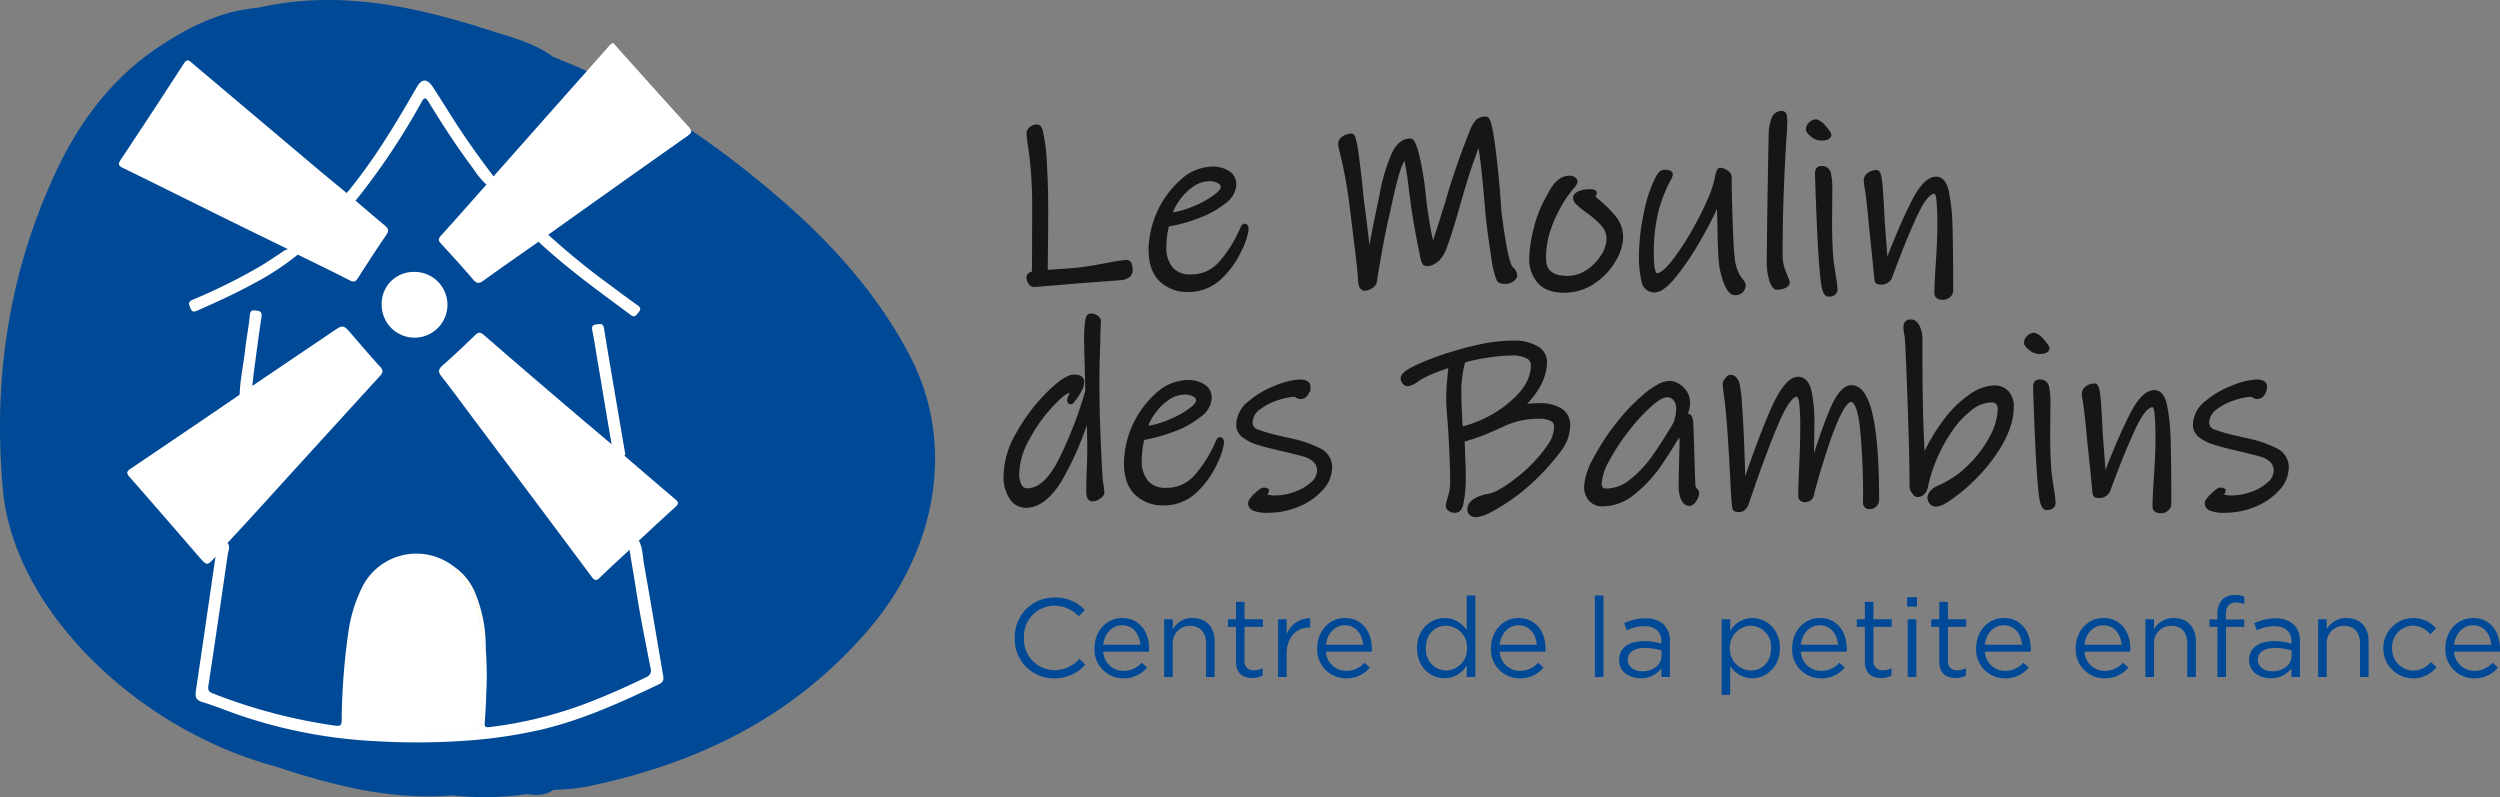 <svg aria-label="Logo CPE Le Moulin des Bambins" xmlns="http://www.w3.org/2000/svg" width="554.342" height="176.749" viewBox="0 0 554.342 176.749"><rect x="0" y="0" width="554.342" height="176.749" fill="#808080" stroke="none"/><title>Logo CPE Le Moulin des Bambins</title><g id="Groupe_16" data-name="Groupe 16" transform="translate(0 0)"><g id="Groupe_7" data-name="Groupe 7"><g id="Groupe_8" data-name="Groupe 8"><path id="Trac&#xE9;_87" data-name="Trac&#xE9; 87" d="M57.274,1.717c-8.057.645-15.057,4.087-21.659,8.41C25.064,17.036,17.712,26.765,12.444,38,1.9,60.478-1.638,84.4.679,108.864c2.487,26.255,29.525,52.784,60.44,61.1,12.717,4.214,25.584,7.511,39.172,6.4a65.78,65.78,0,0,0,16.528-.283c2.061.325,4.076.353,5.881-.935a58.84,58.84,0,0,0,6.845-.608c24.793-5.051,46.305-15.3,63.269-35.2,14.56-17.084,19.321-40.493,8.986-60.341C194.715,65.38,184.527,54.031,173.008,44.1c-15.126-13.036-31.593-24.173-50.372-31.489-4.147-3.089-9.13-4.294-13.9-5.833C91.979,1.369,74.993-2.337,57.274,1.717" fill="#004997"></path><path id="Trac&#xE9;_88" data-name="Trac&#xE9; 88" d="M63.865,55.258c-4.677-2.29-9.361-4.568-14.031-6.872-7.515-3.708-15.014-7.449-22.541-11.132-.957-.469-1.215-.79-.547-1.793q7.078-10.644,14.022-21.377c.787-1.222,1.257-.575,1.895-.037Q56.329,25.581,70,37.111c2.278,1.918,4.585,3.8,6.878,5.7a2.529,2.529,0,0,1,1.96,1.684c2.16,1.837,4.3,3.7,6.491,5.5.784.642.98,1.139.349,2.062-2.152,3.15-4.236,6.348-6.286,9.566-.522.82-.911,1.023-1.857.535-3.8-1.957-7.663-3.806-11.5-5.695a1.928,1.928,0,0,1-2.167-1.2" fill="#fff"></path><path id="Trac&#xE9;_89" data-name="Trac&#xE9; 89" d="M55.938,85.573Q64.785,79.6,73.629,73.622c2.475-1.682,2.449-1.705,4.4.555,2.07,2.393,4.114,4.811,6.255,7.14.754.819.651,1.3-.043,2.064q-13.328,14.58-26.607,29.205c-2.38,2.612-4.785,5.2-7.179,7.8a4.128,4.128,0,0,1-2.678,3.078c-1.876,2.045-1.875,2.044-3.725-.088-5.095-5.871-10.172-11.757-15.306-17.593-.763-.867-.7-1.242.242-1.873q12.1-8.153,24.143-16.383a4.21,4.21,0,0,1,2.8-1.954" fill="#fff"></path><path id="Trac&#xE9;_90" data-name="Trac&#xE9; 90" d="M119.4,53.612c-4.069,2.862-8.158,5.695-12.191,8.606-.932.673-1.475.731-2.277-.211-2.323-2.724-4.735-5.373-7.162-8.006-.6-.647-.633-1.038-.021-1.715,3.4-3.758,6.745-7.563,10.109-11.353a1.9,1.9,0,0,1,1.582-1.834q12.547-14.164,25.1-28.322c1.492-1.68,1.176-1.527,2.506-.045,5.194,5.787,10.374,11.588,15.607,17.339.827.909.859,1.321-.216,2.078q-15.473,10.9-30.868,21.9a2.7,2.7,0,0,1-2.172,1.561" fill="#fff"></path><path id="Trac&#xE9;_91" data-name="Trac&#xE9; 91" d="M139.583,121.912c-2.18,2.035-4.4,4.027-6.518,6.125-.827.82-1.213.733-1.881-.163q-13.41-17.982-26.882-35.92c-2.123-2.833-4.2-5.705-6.4-8.475-.836-1.051-.7-1.622.263-2.47,2.447-2.153,4.815-4.4,7.156-6.67.7-.683,1.132-.78,1.931-.087q9.447,8.2,18.973,16.306c3.113,2.662,6.25,5.295,9.376,7.942a4.657,4.657,0,0,1,2.877,2.579c3.744,3.208,7.475,6.432,11.243,9.611.753.635.813,1.036.049,1.721-2.734,2.456-5.413,4.972-8.113,7.465-.161,1.218-1.071,1.674-2.073,2.036" fill="#fff"></path><path id="Trac&#xE9;_92" data-name="Trac&#xE9; 92" d="M139.583,121.912q1.037-1.017,2.072-2.036c.9,1.678.85,3.576,1.171,5.376,1.453,8.144,2.8,16.307,4.206,24.46.16.926.091,1.538-.9,2.011-8.53,4.073-17.123,7.969-26.388,10.125a107.908,107.908,0,0,1-16.4,2.385,153.518,153.518,0,0,1-19.669.132,110.22,110.22,0,0,1-31.516-6.11c-2.452-.878-4.875-1.854-7.366-2.605-1.382-.417-1.546-1.223-1.37-2.4q.886-5.931,1.746-11.866,1.31-8.961,2.612-17.922l2.677-3.077c.676.823.16,1.714.044,2.522q-2.088,14.559-4.289,29.1c-.124.827-.048,1.359.891,1.711a120.5,120.5,0,0,0,27.315,7.2c1.175.147,1.323-.223,1.347-1.206A145.151,145.151,0,0,1,77.2,140.536a32.289,32.289,0,0,1,3.379-10.87,13.456,13.456,0,0,1,19.858-4.194c.641,1.474-.721.631-1.087.946-4.315-.08-6.153,1.3-7.364,5.478A62.347,62.347,0,0,0,90.1,143.3a154.733,154.733,0,0,0-.616,16.3c.01,1.188.317,1.755,1.591,1.9,1.3.146,2.6.043,3.9.165a33.082,33.082,0,0,0,7.221-.1,12.267,12.267,0,0,1,2.505-.051,1.355,1.355,0,0,0,1.629-1.3,26.83,26.83,0,0,0,.376-3.034q-.012-7.039,0-14.08a16.181,16.181,0,0,0-.214-2.073,2.052,2.052,0,0,1,.53-2.155c.557,1.658.4,3.3.675,4.878a77.3,77.3,0,0,1,.114,10.311c-.039,2.093-.194,4.184-.334,6.273-.051.751.193,1,.955.9a92,92,0,0,0,20.85-5c4.752-1.791,9.386-3.824,13.946-6.051a1.581,1.581,0,0,0,1.018-2.054c-1.111-5.749-2.294-11.488-3.192-17.271-.464-2.983-.988-5.954-1.471-8.933" fill="#fff"></path><path id="Trac&#xE9;_93" data-name="Trac&#xE9; 93" d="M91.7,60.294a7.291,7.291,0,1,1-7.07,7.236,7.062,7.062,0,0,1,7.07-7.236" fill="#fff"></path><path id="Trac&#xE9;_94" data-name="Trac&#xE9; 94" d="M109.441,39.1l-1.581,1.835a17.513,17.513,0,0,1-2.752-3.3c-3.635-4.844-6.942-9.913-10.1-15.077-.657-1.073-.967-.924-1.521.041a152.293,152.293,0,0,1-14.65,21.9,5.3,5.3,0,0,1-1.96-1.684c6.017-7.258,10.83-15.314,15.516-23.452,1.151-2,2.326-2.007,3.659.03,1.272,1.944,2.5,3.916,3.736,5.884,2.99,4.767,6.242,9.351,9.653,13.823" fill="#fffffe"></path><path id="Trac&#xE9;_95" data-name="Trac&#xE9; 95" d="M138.478,101.079A14.24,14.24,0,0,1,135.6,98.5q-1.589-9.476-3.179-18.952c-.354-2.106-.663-4.22-1.086-6.311-.175-.867.077-1.221.9-1.3.76-.071,1.5-.406,1.7.886,1.05,6.554,2.194,13.094,3.306,19.639.435,2.563.865,5.127,1.313,7.687a1.061,1.061,0,0,1-.08.928" fill="#fffffe"></path><path id="Trac&#xE9;_96" data-name="Trac&#xE9; 96" d="M119.4,53.612a6.168,6.168,0,0,1,2.172-1.561,158.351,158.351,0,0,0,13.965,11.355c1.93,1.461,3.878,2.9,5.851,4.3.711.5.755.923.185,1.561-.488.547-.739,1.3-1.724.565-6.99-5.19-14.067-10.268-20.449-16.223" fill="#fffffe"></path><path id="Trac&#xE9;_97" data-name="Trac&#xE9; 97" d="M63.865,55.258a10.949,10.949,0,0,1,2.167,1.2A58.853,58.853,0,0,1,55.994,63c-3.961,2.172-8.079,4.024-12.206,5.855-.819.363-1.251.357-1.574-.556-.271-.766-.668-1.321.488-1.829a125.066,125.066,0,0,0,15.363-7.645c1.506-.926,2.97-1.921,4.449-2.892a2.892,2.892,0,0,1,1.351-.677" fill="#fffffe"></path><path id="Trac&#xE9;_98" data-name="Trac&#xE9; 98" d="M55.938,85.573a10.945,10.945,0,0,1-2.8,1.954c.1-3.395.858-6.708,1.232-10.069.283-2.535.794-5.047,1.03-7.585.106-1.136.6-1.08,1.433-1.01.941.079,1.3.4,1.151,1.4-.543,3.624-1.024,7.256-1.513,10.888-.2,1.47-.355,2.946-.531,4.42" fill="#fffefe"></path><path id="Trac&#xE9;_99" data-name="Trac&#xE9; 99" d="M99.492,125.883c.228-.341,1.1.8.948-.41a13.205,13.205,0,0,1,5.1,6.438,30.823,30.823,0,0,1,2.161,11.832c-.577-1.389-.2-2.925-.727-4.35-.411.989.162,1.923.159,2.878-.012,5.166.007,10.331-.017,15.5,0,1.062-.348,2.1-.29,3.182.039.71-.437.959-1.088.964-3.667.03-7.323.528-11,.238.315-.87,1.1-.793,1.76-.774,2.473.071,4.928-.193,7.39-.307,1.846-.086,1.963-.3,2.138-2.119a148.061,148.061,0,0,0,.219-15.22,29.473,29.473,0,0,0-1.781-10.267,14.326,14.326,0,0,0-3.939-6.013c-.476-.411-1.072-.8-1.032-1.569" fill="#fffaf3"></path><path id="Trac&#xE9;_100" data-name="Trac&#xE9; 100" d="M99.492,125.883c4.391,3,5.993,7.537,6.77,12.475,1.07,6.791.736,13.62.348,20.443-.159,2.793-.186,2.746-2.983,2.855-2.965.115-5.927.327-8.89.5-1.578-.043-3.155-.1-4.733-.12-.638-.007-1.047-.1-1.05-.9-.032-9.574.112-19.133,2.256-28.534a13.078,13.078,0,0,1,.4-1.333c1.5-4.367,3.24-5.553,7.881-5.383" fill="#fff"></path><path id="Trac&#xE9;_114" data-name="Trac&#xE9; 114" d="M250.028,61.129a2.874,2.874,0,0,1-1.5.491l-9.39.71-6.5.546-3.384.273a.981.981,0,0,1-.792-.546,1.916,1.916,0,0,1-.355-1.037.682.682,0,0,1,.246-.573,1.525,1.525,0,0,1,.546-.273,2.542,2.542,0,0,0,.409-.137q.056-2.948.055-13.756a93.065,93.065,0,0,0-.628-12.364q-.627-4.394-.628-4.722a1.43,1.43,0,0,1,.574-1.2,1.916,1.916,0,0,1,1.173-.437.707.707,0,0,1,.6.3,2.331,2.331,0,0,1,.327.956,35.921,35.921,0,0,1,.846,6.823q.3,4.968.3,10.372,0,4.585-.055,8.516t-.054,5.3q.708-.054,2.729-.191t4.149-.3q3.163-.381,7.151-1.147a34.115,34.115,0,0,1,3.875-.6.721.721,0,0,1,.765.546,4.607,4.607,0,0,1,.163,1.31,1.337,1.337,0,0,1-.627,1.146" fill="#161615"></path><path id="Trac&#xE9;_115" data-name="Trac&#xE9; 115" d="M250.028,61.129a2.874,2.874,0,0,1-1.5.491l-9.39.71-6.5.546-3.384.273a.981.981,0,0,1-.792-.546,1.916,1.916,0,0,1-.355-1.037.682.682,0,0,1,.246-.573,1.525,1.525,0,0,1,.546-.273,2.542,2.542,0,0,0,.409-.137q.056-2.948.055-13.756a93.065,93.065,0,0,0-.628-12.364q-.627-4.394-.628-4.722a1.43,1.43,0,0,1,.574-1.2,1.916,1.916,0,0,1,1.173-.437.707.707,0,0,1,.6.3,2.331,2.331,0,0,1,.327.956,35.921,35.921,0,0,1,.846,6.823q.3,4.968.3,10.372,0,4.585-.055,8.516t-.054,5.3q.708-.054,2.729-.191t4.149-.3q3.163-.381,7.151-1.147a34.115,34.115,0,0,1,3.875-.6.721.721,0,0,1,.765.546,4.607,4.607,0,0,1,.163,1.31A1.337,1.337,0,0,1,250.028,61.129Z" fill="none" stroke="#161615" stroke-miterlimit="10" stroke-width="1"></path><path id="Trac&#xE9;_116" data-name="Trac&#xE9; 116" d="M276.366,50.921a15.233,15.233,0,0,1-1.446,4.312,19.393,19.393,0,0,1-4.368,6.169,9.9,9.9,0,0,1-7.178,2.838,8.245,8.245,0,0,1-5.841-2.183q-2.349-2.182-2.348-6.715a20.835,20.835,0,0,1,7.1-15.257,10.127,10.127,0,0,1,6.55-2.648,6.162,6.162,0,0,1,3.413.9,2.905,2.905,0,0,1,1.391,2.593,4.981,4.981,0,0,1-2.156,3.712,20.43,20.43,0,0,1-5.6,3.166,34.192,34.192,0,0,1-7.1,1.965,19.458,19.458,0,0,0-.655,4.913,7.311,7.311,0,0,0,1.5,4.914,5.341,5.341,0,0,0,4.286,1.746,8.628,8.628,0,0,0,6.824-3,28.422,28.422,0,0,0,4.366-6.769c.073-.145.2-.428.383-.846s.344-.628.49-.628c.254,0,.383.273.383.819m-6.087-10.754a4.314,4.314,0,0,0-2.1-.492,6.768,6.768,0,0,0-3.986,1.365A12.709,12.709,0,0,0,261,44.316a11.506,11.506,0,0,0-1.665,3.384,19.461,19.461,0,0,0,5.295-1.419A22.669,22.669,0,0,0,269.3,43.77q1.883-1.365,1.883-2.238a1.507,1.507,0,0,0-.9-1.365" fill="#161615"></path><path id="Trac&#xE9;_117" data-name="Trac&#xE9; 117" d="M276.366,50.921a15.233,15.233,0,0,1-1.446,4.312,19.393,19.393,0,0,1-4.368,6.169,9.9,9.9,0,0,1-7.178,2.838,8.245,8.245,0,0,1-5.841-2.183q-2.349-2.182-2.348-6.715a20.835,20.835,0,0,1,7.1-15.257,10.127,10.127,0,0,1,6.55-2.648,6.162,6.162,0,0,1,3.413.9,2.905,2.905,0,0,1,1.391,2.593,4.981,4.981,0,0,1-2.156,3.712,20.43,20.43,0,0,1-5.6,3.166,34.192,34.192,0,0,1-7.1,1.965,19.458,19.458,0,0,0-.655,4.913,7.311,7.311,0,0,0,1.5,4.914,5.341,5.341,0,0,0,4.286,1.746,8.628,8.628,0,0,0,6.824-3,28.422,28.422,0,0,0,4.366-6.769c.073-.145.2-.428.383-.846s.344-.628.49-.628C276.237,50.1,276.366,50.375,276.366,50.921Zm-6.087-10.754a4.314,4.314,0,0,0-2.1-.492,6.768,6.768,0,0,0-3.986,1.365A12.709,12.709,0,0,0,261,44.316a11.506,11.506,0,0,0-1.665,3.384,19.461,19.461,0,0,0,5.295-1.419A22.669,22.669,0,0,0,269.3,43.77q1.883-1.365,1.883-2.238A1.507,1.507,0,0,0,270.279,40.167Z" fill="none" stroke="#161615" stroke-miterlimit="10" stroke-width="1"></path><path id="Trac&#xE9;_118" data-name="Trac&#xE9; 118" d="M335.293,61.975a2.29,2.29,0,0,1-1.392.464,5.21,5.21,0,0,1-1.037-.082.737.737,0,0,1-.546-.464,19.437,19.437,0,0,1-1.146-4.858q-.656-4.04-1.256-9.28-1.309-15.995-2.02-16.322-.6,1.309-1.855,4.94t-2.894,9.471q-1.8,6.279-2.729,8.652a7.576,7.576,0,0,1-1.638,2.921,6.348,6.348,0,0,1-1.064.737,2.272,2.272,0,0,1-1.065.354,1.219,1.219,0,0,1-.709-.136,2.112,2.112,0,0,1-.383-.846q-.217-.819-1.037-5.1T313.267,44.7l-.328-2.293a69.534,69.534,0,0,0-1.256-7.915q-1.037.928-1.964,4.121t-2.129,9.034q-1.147,4.531-2.785,14.739a1.527,1.527,0,0,1-.819,1.092,2.6,2.6,0,0,1-1.364.491q-.873,0-.983-1.692-.054-1.692-.737-7.315t-1.228-9.88A94.177,94.177,0,0,0,297.6,33.835a17.185,17.185,0,0,1-.382-1.857,1.55,1.55,0,0,1,.791-1.337,3.078,3.078,0,0,1,1.72-.518q.436,0,.928,3.384t1.037,8.516l.163,1.8q.219,1.8.492,3.767,1.037,8.352,1.147,10.481,1.09-6.333,2.456-12.719l.491-2.4a40.43,40.43,0,0,1,2.621-8.762q1.418-2.974,3.657-2.975.708,0,1.583,3.685a66.388,66.388,0,0,1,1.365,8.6q.381,3.493.982,6.823a30.509,30.509,0,0,0,1.092,4.64q.328-.927,1.337-4.094t1.884-6.005a158.658,158.658,0,0,1,5.677-16.321,6.085,6.085,0,0,1,1.064-1.665,2.553,2.553,0,0,1,1.829-.519q.709,0,1.529,6.223t1.364,14.411Q333.9,58.564,335.1,59.6a2.029,2.029,0,0,1,.819,1.529q0,.382-.628.846" fill="#161615"></path><path id="Trac&#xE9;_119" data-name="Trac&#xE9; 119" d="M335.293,61.975a2.29,2.29,0,0,1-1.392.464,5.21,5.21,0,0,1-1.037-.082.737.737,0,0,1-.546-.464,19.437,19.437,0,0,1-1.146-4.858q-.656-4.04-1.256-9.28-1.309-15.995-2.02-16.322-.6,1.309-1.855,4.94t-2.894,9.471q-1.8,6.279-2.729,8.652a7.576,7.576,0,0,1-1.638,2.921,6.348,6.348,0,0,1-1.064.737,2.272,2.272,0,0,1-1.065.354,1.219,1.219,0,0,1-.709-.136,2.112,2.112,0,0,1-.383-.846q-.217-.819-1.037-5.1T313.267,44.7l-.328-2.293a69.534,69.534,0,0,0-1.256-7.915q-1.037.928-1.964,4.121t-2.129,9.034q-1.147,4.531-2.785,14.739a1.527,1.527,0,0,1-.819,1.092,2.6,2.6,0,0,1-1.364.491q-.873,0-.983-1.692-.054-1.692-.737-7.315t-1.228-9.88A94.177,94.177,0,0,0,297.6,33.835a17.185,17.185,0,0,1-.382-1.857,1.55,1.55,0,0,1,.791-1.337,3.078,3.078,0,0,1,1.72-.518q.436,0,.928,3.384t1.037,8.516l.163,1.8q.219,1.8.492,3.767,1.037,8.352,1.147,10.481,1.09-6.333,2.456-12.719l.491-2.4a40.43,40.43,0,0,1,2.621-8.762q1.418-2.974,3.657-2.975.708,0,1.583,3.685a66.388,66.388,0,0,1,1.365,8.6q.381,3.493.982,6.823a30.509,30.509,0,0,0,1.092,4.64q.328-.927,1.337-4.094t1.884-6.005a158.658,158.658,0,0,1,5.677-16.321,6.085,6.085,0,0,1,1.064-1.665,2.553,2.553,0,0,1,1.829-.519q.709,0,1.529,6.223t1.364,14.411Q333.9,58.564,335.1,59.6a2.029,2.029,0,0,1,.819,1.529Q335.921,61.511,335.293,61.975Z" fill="none" stroke="#161615" stroke-miterlimit="10" stroke-width="1"></path><path id="Trac&#xE9;_120" data-name="Trac&#xE9; 120" d="M357.811,57.635a14.511,14.511,0,0,1-4.476,4.777,11.362,11.362,0,0,1-6.6,1.992q-3.659,0-5.4-2.02a7.4,7.4,0,0,1-1.746-5.022,28.06,28.06,0,0,1,.955-6.5,26.835,26.835,0,0,1,2.7-6.933q.109-.218.9-1.61a6.811,6.811,0,0,1,1.774-2.129,3.4,3.4,0,0,1,2.074-.737,1.716,1.716,0,0,1,.9.246.722.722,0,0,1,.409.628,1.483,1.483,0,0,1-.3.518c-.2.273-.355.483-.464.628a25.7,25.7,0,0,0-3,4.422,29.768,29.768,0,0,0-2.374,5.513,19.986,19.986,0,0,0-.847,5.95q0,4.314,5.24,4.313a7.98,7.98,0,0,0,4.559-1.42,11.28,11.28,0,0,0,3.357-3.466,7.292,7.292,0,0,0,1.255-3.739,4.868,4.868,0,0,0-1.255-3.33,21.312,21.312,0,0,0-3.439-3,18.709,18.709,0,0,1-2.075-1.693,1.788,1.788,0,0,1-.655-1.092q0-.654.928-1.064a5.374,5.374,0,0,1,2.184-.409,3.249,3.249,0,0,1,.928.082.3.3,0,0,1,.219.3.754.754,0,0,1-.192.355.727.727,0,0,0-.191.409q0,.164,1.092,1.092a24.84,24.84,0,0,1,3.657,3.657,6.814,6.814,0,0,1,1.474,4.367,10.253,10.253,0,0,1-1.583,4.913" fill="#161615"></path><path id="Trac&#xE9;_121" data-name="Trac&#xE9; 121" d="M357.811,57.635a14.511,14.511,0,0,1-4.476,4.777,11.362,11.362,0,0,1-6.6,1.992q-3.659,0-5.4-2.02a7.4,7.4,0,0,1-1.746-5.022,28.06,28.06,0,0,1,.955-6.5,26.835,26.835,0,0,1,2.7-6.933q.109-.218.9-1.61a6.811,6.811,0,0,1,1.774-2.129,3.4,3.4,0,0,1,2.074-.737,1.716,1.716,0,0,1,.9.246.722.722,0,0,1,.409.628,1.483,1.483,0,0,1-.3.518c-.2.273-.355.483-.464.628a25.7,25.7,0,0,0-3,4.422,29.768,29.768,0,0,0-2.374,5.513,19.986,19.986,0,0,0-.847,5.95q0,4.314,5.24,4.313a7.98,7.98,0,0,0,4.559-1.42,11.28,11.28,0,0,0,3.357-3.466,7.292,7.292,0,0,0,1.255-3.739,4.868,4.868,0,0,0-1.255-3.33,21.312,21.312,0,0,0-3.439-3,18.709,18.709,0,0,1-2.075-1.693,1.788,1.788,0,0,1-.655-1.092q0-.654.928-1.064a5.374,5.374,0,0,1,2.184-.409,3.249,3.249,0,0,1,.928.082.3.3,0,0,1,.219.3.754.754,0,0,1-.192.355.727.727,0,0,0-.191.409q0,.164,1.092,1.092a24.84,24.84,0,0,1,3.657,3.657,6.814,6.814,0,0,1,1.474,4.367A10.253,10.253,0,0,1,357.811,57.635Z" fill="none" stroke="#161615" stroke-miterlimit="10" stroke-width="1"></path><path id="Trac&#xE9;_122" data-name="Trac&#xE9; 122" d="M386.088,64.458a1.846,1.846,0,0,1-1.366.493q-1.092,0-1.991-2.293a17.056,17.056,0,0,1-1.12-4.75q-.219-2.348-.327-9.5-.055-1.146-.054-2.32c0-.782-.02-1.446-.056-1.992a82.092,82.092,0,0,1-4.312,8.569,62.878,62.878,0,0,1-5.486,8.243q-2.757,3.439-4.5,3.44a2.335,2.335,0,0,1-2.374-1.911,23.047,23.047,0,0,1-.574-6.059,44.09,44.09,0,0,1,1.011-8.788,30.757,30.757,0,0,1,2.32-7.479,6.577,6.577,0,0,1,.928-1.556,1.163,1.163,0,0,1,.873-.409q1.363,0,1.365.545a3.908,3.908,0,0,1-.547,1.256,32.849,32.849,0,0,0-2.565,6.55,38.681,38.681,0,0,0-1.092,10.262q0,4.314,1.2,4.314,1.419,0,3.849-3.139a57.961,57.961,0,0,0,4.831-7.507,66.052,66.052,0,0,0,3.658-7.587,26.685,26.685,0,0,0,.982-3.384,7.544,7.544,0,0,1,.327-1.338c.109-.274.237-.409.382-.409a2.354,2.354,0,0,1,1.311.491,1.337,1.337,0,0,1,.709,1.037q0,2.621.192,8.98t.463,8.816a10.377,10.377,0,0,0,.792,3.33,9.786,9.786,0,0,0,1.119,1.883,2.539,2.539,0,0,1,.546.845,1.844,1.844,0,0,1-.491,1.365" fill="#161615"></path><path id="Trac&#xE9;_123" data-name="Trac&#xE9; 123" d="M386.088,64.458a1.846,1.846,0,0,1-1.366.493q-1.092,0-1.991-2.293a17.056,17.056,0,0,1-1.12-4.75q-.219-2.348-.327-9.5-.055-1.146-.054-2.32c0-.782-.02-1.446-.056-1.992a82.092,82.092,0,0,1-4.312,8.569,62.878,62.878,0,0,1-5.486,8.243q-2.757,3.439-4.5,3.44a2.335,2.335,0,0,1-2.374-1.911,23.047,23.047,0,0,1-.574-6.059,44.09,44.09,0,0,1,1.011-8.788,30.757,30.757,0,0,1,2.32-7.479,6.577,6.577,0,0,1,.928-1.556,1.163,1.163,0,0,1,.873-.409q1.363,0,1.365.545a3.908,3.908,0,0,1-.547,1.256,32.849,32.849,0,0,0-2.565,6.55,38.681,38.681,0,0,0-1.092,10.262q0,4.314,1.2,4.314,1.419,0,3.849-3.139a57.961,57.961,0,0,0,4.831-7.507,66.052,66.052,0,0,0,3.658-7.587,26.685,26.685,0,0,0,.982-3.384,7.544,7.544,0,0,1,.327-1.338c.109-.274.237-.409.382-.409a2.354,2.354,0,0,1,1.311.491,1.337,1.337,0,0,1,.709,1.037q0,2.621.192,8.98t.463,8.816a10.377,10.377,0,0,0,.792,3.33,9.786,9.786,0,0,0,1.119,1.883,2.539,2.539,0,0,1,.546.845A1.844,1.844,0,0,1,386.088,64.458Z" fill="none" stroke="#161615" stroke-miterlimit="10" stroke-width="1"></path><path id="Trac&#xE9;_124" data-name="Trac&#xE9; 124" d="M395.64,63.421a3.746,3.746,0,0,1-1.583.328q-.656,0-1.228-1.556a14.518,14.518,0,0,1-.573-4.722q.052-6.168.19-14.9t.246-13.155a9.1,9.1,0,0,1,.573-2.948,1.855,1.855,0,0,1,1.829-1.365.563.563,0,0,1,.573.464,7.473,7.473,0,0,1,.137,1.775c0,.037-.01.154-.028.354s-.028.556-.028,1.065q-.981,14.356-.982,28a9.941,9.941,0,0,0,.792,3.712q.79,1.967.791,2.076,0,.544-.709.872" fill="#161615"></path><path id="Trac&#xE9;_125" data-name="Trac&#xE9; 125" d="M395.64,63.421a3.746,3.746,0,0,1-1.583.328q-.656,0-1.228-1.556a14.518,14.518,0,0,1-.573-4.722q.052-6.168.19-14.9t.246-13.155a9.1,9.1,0,0,1,.573-2.948,1.855,1.855,0,0,1,1.829-1.365.563.563,0,0,1,.573.464,7.473,7.473,0,0,1,.137,1.775c0,.037-.01.154-.028.354s-.028.556-.028,1.065q-.981,14.356-.982,28a9.941,9.941,0,0,0,.792,3.712q.79,1.967.791,2.076Q396.349,63.093,395.64,63.421Z" fill="none" stroke="#161615" stroke-miterlimit="10" stroke-width="1"></path><path id="Trac&#xE9;_126" data-name="Trac&#xE9; 126" d="M403.774,30.669a3.027,3.027,0,0,1-1.883-.764q-.957-.765-.956-1.256a1.591,1.591,0,0,1,.573-1.147,1.711,1.711,0,0,1,1.174-.545,3.164,3.164,0,0,1,1.365.873,12.215,12.215,0,0,1,.982,1.146,2.687,2.687,0,0,1,.546.874q0,.819-1.8.819m2.7,34.363a1.642,1.642,0,0,1-1.065.246q-.765-.056-1.118-2.457t-.738-9.116q-.219-4.422-.381-8.652t-.219-6.524a1.693,1.693,0,0,1,.191-.9.808.808,0,0,1,.737-.3,1.47,1.47,0,0,1,1.583,1.037,15.712,15.712,0,0,1,.328,3.985l-.055,6.441q0,5.514.328,8.843,0,.164.491,3.494a23.576,23.576,0,0,1,.382,3.057.956.956,0,0,1-.464.846" fill="#161615"></path><path id="Trac&#xE9;_127" data-name="Trac&#xE9; 127" d="M403.774,30.669a3.027,3.027,0,0,1-1.883-.764q-.957-.765-.956-1.256a1.591,1.591,0,0,1,.573-1.147,1.711,1.711,0,0,1,1.174-.545,3.164,3.164,0,0,1,1.365.873,12.215,12.215,0,0,1,.982,1.146,2.687,2.687,0,0,1,.546.874Q405.575,30.669,403.774,30.669Zm2.7,34.363a1.642,1.642,0,0,1-1.065.246q-.765-.056-1.118-2.457t-.738-9.116q-.219-4.422-.381-8.652t-.219-6.524a1.693,1.693,0,0,1,.191-.9.808.808,0,0,1,.737-.3,1.47,1.47,0,0,1,1.583,1.037,15.712,15.712,0,0,1,.328,3.985l-.055,6.441q0,5.514.328,8.843,0,.164.491,3.494a23.576,23.576,0,0,1,.382,3.057A.956.956,0,0,1,406.476,65.032Z" fill="none" stroke="#161615" stroke-miterlimit="10" stroke-width="1"></path><path id="Trac&#xE9;_128" data-name="Trac&#xE9; 128" d="M432.049,65.523a1.958,1.958,0,0,1-1.309.464,1.68,1.68,0,0,1-.929-.246.768.768,0,0,1-.382-.682q0-2.238.327-6.932.328-5.022.328-8.353,0-3.22-.191-5.267t-.9-2.047q-1.859,0-4.068,4.612t-5.049,12.146l-.819,2.184a1.811,1.811,0,0,1-.736.873,1.981,1.981,0,0,1-1.065.328,2.243,2.243,0,0,1-.874-.11c-.146-.072-.236-.29-.273-.654l-.436-4.477-.819-7.861q-.383-4.693-.928-8.188a6.941,6.941,0,0,1-.164-1.255,1.59,1.59,0,0,1,.71-1.338,2.7,2.7,0,0,1,1.637-.518q.546,0,.792,2.62t.519,8.461l.218,2.893q.436,5.514.491,6.988a5.751,5.751,0,0,0,.3-.737q.137-.409.355-.9,2.949-7.643,5.541-12.746t4.995-5.1q1.69,0,2.32,2.866a42.779,42.779,0,0,1,.791,7.343q.165,4.968.164,14.52a1.419,1.419,0,0,1-.546,1.119" fill="#161615"></path><path id="Trac&#xE9;_129" data-name="Trac&#xE9; 129" d="M432.049,65.523a1.958,1.958,0,0,1-1.309.464,1.68,1.68,0,0,1-.929-.246.768.768,0,0,1-.382-.682q0-2.238.327-6.932.328-5.022.328-8.353,0-3.22-.191-5.267t-.9-2.047q-1.859,0-4.068,4.612t-5.049,12.146l-.819,2.184a1.811,1.811,0,0,1-.736.873,1.981,1.981,0,0,1-1.065.328,2.243,2.243,0,0,1-.874-.11c-.146-.072-.236-.29-.273-.654l-.436-4.477-.819-7.861q-.383-4.693-.928-8.188a6.941,6.941,0,0,1-.164-1.255,1.59,1.59,0,0,1,.71-1.338,2.7,2.7,0,0,1,1.637-.518q.546,0,.792,2.62t.519,8.461l.218,2.893q.436,5.514.491,6.988a5.751,5.751,0,0,0,.3-.737q.137-.409.355-.9,2.949-7.643,5.541-12.746t4.995-5.1q1.69,0,2.32,2.866a42.779,42.779,0,0,1,.791,7.343q.165,4.968.164,14.52A1.419,1.419,0,0,1,432.049,65.523Z" fill="none" stroke="#161615" stroke-miterlimit="10" stroke-width="1"></path><path id="Trac&#xE9;_130" data-name="Trac&#xE9; 130" d="M243.5,74q0,1.094-.108,4.285t-.11,6.414q0,6.223.273,12.692t.437,8.489a4.932,4.932,0,0,0,.054.709c.036.255.073.492.109.71q.218,1.528.219,1.856,0,.546-.792,1.037a2.635,2.635,0,0,1-1.228.491.766.766,0,0,1-.792-.464,3.446,3.446,0,0,1-.19-1.283q0-3,.163-6.277l.055-3.057q0-1.527-.055-4.012t-.163-4.176a68.636,68.636,0,0,1-6.305,14.82q-3.522,5.87-7.616,5.868a3.793,3.793,0,0,1-3.139-1.746,8.393,8.393,0,0,1-1.282-5.022,19.074,19.074,0,0,1,2.92-9.39,40.052,40.052,0,0,1,6.66-8.733q3.738-3.659,5.541-3.658,1.746,0,1.747,1.146a4.007,4.007,0,0,1-.519,1.775,12.178,12.178,0,0,1-1.147,1.828q-.627.819-.736.819a.483.483,0,0,1-.246-.082.228.228,0,0,1-.137-.191,2.9,2.9,0,0,1,.273-.928,3,3,0,0,0,.273-.874.943.943,0,0,0-.054-.381c-.037-.073-.146-.11-.328-.11q-1.146,0-4.121,3.139a35.255,35.255,0,0,0-5.323,7.452,16.95,16.95,0,0,0-2.347,8.024,5.635,5.635,0,0,0,.546,2.456,1.86,1.86,0,0,0,1.8,1.147q3.984,0,7.4-6.742a89.9,89.9,0,0,0,5.923-15.312l-.109-4.586q-.165-6.059-.164-6.441A28.013,28.013,0,0,1,241.157,71a2.465,2.465,0,0,1,.246-.765.628.628,0,0,1,.573-.218,2,2,0,0,1,1.092.355,1.091,1.091,0,0,1,.545.955Z" fill="#161615"></path><path id="Trac&#xE9;_131" data-name="Trac&#xE9; 131" d="M243.5,74q0,1.094-.108,4.285t-.11,6.414q0,6.223.273,12.692t.437,8.489a4.932,4.932,0,0,0,.054.709c.036.255.073.492.109.71q.218,1.528.219,1.856,0,.546-.792,1.037a2.635,2.635,0,0,1-1.228.491.766.766,0,0,1-.792-.464,3.446,3.446,0,0,1-.19-1.283q0-3,.163-6.277l.055-3.057q0-1.527-.055-4.012t-.163-4.176a68.636,68.636,0,0,1-6.305,14.82q-3.522,5.87-7.616,5.868a3.793,3.793,0,0,1-3.139-1.746,8.393,8.393,0,0,1-1.282-5.022,19.074,19.074,0,0,1,2.92-9.39,40.052,40.052,0,0,1,6.66-8.733q3.738-3.659,5.541-3.658,1.746,0,1.747,1.146a4.007,4.007,0,0,1-.519,1.775,12.178,12.178,0,0,1-1.147,1.828q-.627.819-.736.819a.483.483,0,0,1-.246-.082.228.228,0,0,1-.137-.191,2.9,2.9,0,0,1,.273-.928,3,3,0,0,0,.273-.874.943.943,0,0,0-.054-.381c-.037-.073-.146-.11-.328-.11q-1.146,0-4.121,3.139a35.255,35.255,0,0,0-5.323,7.452,16.95,16.95,0,0,0-2.347,8.024,5.635,5.635,0,0,0,.546,2.456,1.86,1.86,0,0,0,1.8,1.147q3.984,0,7.4-6.742a89.9,89.9,0,0,0,5.923-15.312l-.109-4.586q-.165-6.059-.164-6.441A28.013,28.013,0,0,1,241.157,71a2.465,2.465,0,0,1,.246-.765.628.628,0,0,1,.573-.218,2,2,0,0,1,1.092.355,1.091,1.091,0,0,1,.545.955Z" fill="none" stroke="#161615" stroke-miterlimit="10" stroke-width="1"></path><path id="Trac&#xE9;_132" data-name="Trac&#xE9; 132" d="M270.907,98.242a15.232,15.232,0,0,1-1.446,4.312,19.392,19.392,0,0,1-4.368,6.169,9.9,9.9,0,0,1-7.178,2.838,8.245,8.245,0,0,1-5.841-2.183q-2.349-2.183-2.348-6.715a20.835,20.835,0,0,1,7.1-15.257,10.127,10.127,0,0,1,6.55-2.648,6.162,6.162,0,0,1,3.413.9,2.905,2.905,0,0,1,1.391,2.593,4.979,4.979,0,0,1-2.156,3.712,20.43,20.43,0,0,1-5.6,3.166,34.192,34.192,0,0,1-7.1,1.965,19.459,19.459,0,0,0-.655,4.913,7.311,7.311,0,0,0,1.5,4.914,5.341,5.341,0,0,0,4.286,1.746,8.629,8.629,0,0,0,6.824-3,28.423,28.423,0,0,0,4.366-6.769c.073-.145.2-.428.383-.846s.344-.628.49-.628c.254,0,.383.273.383.819M264.82,87.488a4.314,4.314,0,0,0-2.1-.492,6.768,6.768,0,0,0-3.986,1.365,12.709,12.709,0,0,0-3.193,3.276,11.506,11.506,0,0,0-1.665,3.384,19.461,19.461,0,0,0,5.3-1.419,22.669,22.669,0,0,0,4.668-2.511q1.882-1.365,1.883-2.238a1.507,1.507,0,0,0-.9-1.365" fill="#161615"></path><path id="Trac&#xE9;_133" data-name="Trac&#xE9; 133" d="M270.907,98.242a15.232,15.232,0,0,1-1.446,4.312,19.392,19.392,0,0,1-4.368,6.169,9.9,9.9,0,0,1-7.178,2.838,8.245,8.245,0,0,1-5.841-2.183q-2.349-2.183-2.348-6.715a20.835,20.835,0,0,1,7.1-15.257,10.127,10.127,0,0,1,6.55-2.648,6.162,6.162,0,0,1,3.413.9,2.905,2.905,0,0,1,1.391,2.593,4.979,4.979,0,0,1-2.156,3.712,20.43,20.43,0,0,1-5.6,3.166,34.192,34.192,0,0,1-7.1,1.965,19.459,19.459,0,0,0-.655,4.913,7.311,7.311,0,0,0,1.5,4.914,5.341,5.341,0,0,0,4.286,1.746,8.629,8.629,0,0,0,6.824-3,28.423,28.423,0,0,0,4.366-6.769c.073-.145.2-.428.383-.846s.344-.628.49-.628C270.778,97.423,270.907,97.7,270.907,98.242ZM264.82,87.488a4.314,4.314,0,0,0-2.1-.492,6.768,6.768,0,0,0-3.986,1.365,12.709,12.709,0,0,0-3.193,3.276,11.506,11.506,0,0,0-1.665,3.384,19.461,19.461,0,0,0,5.3-1.419,22.669,22.669,0,0,0,4.668-2.511q1.882-1.365,1.883-2.238A1.507,1.507,0,0,0,264.82,87.488Z" fill="none" stroke="#161615" stroke-miterlimit="10" stroke-width="1"></path><path id="Trac&#xE9;_134" data-name="Trac&#xE9; 134" d="M292.933,108.313a13.784,13.784,0,0,1-5.1,3.548,16.806,16.806,0,0,1-6.605,1.337,7.644,7.644,0,0,1-3.166-.436,1.331,1.331,0,0,1-.819-1.2q0-.492,1.255-1.719t1.692-1.228q.655,0,.655.272a.587.587,0,0,1-.273.437q-.273.219-.273.382,0,.219.683.437a5.534,5.534,0,0,0,1.665.218,13.378,13.378,0,0,0,4.613-.846,11.115,11.115,0,0,0,3.794-2.211,3.95,3.95,0,0,0,1.474-2.893,3.076,3.076,0,0,0-.928-2.347,5.658,5.658,0,0,0-2.32-1.283q-1.392-.409-4.668-1.174-3.6-.819-5.6-1.446a9.845,9.845,0,0,1-3.194-1.584,2.97,2.97,0,0,1-1.2-2.429,6.282,6.282,0,0,1,2.566-4.8,19.8,19.8,0,0,1,5.9-3.44,15.961,15.961,0,0,1,5.131-1.255q1.855,0,1.856,1.092a3.031,3.031,0,0,1-.437,1.446,1.41,1.41,0,0,1-1.31.792,1.332,1.332,0,0,1-.71-.246,1.406,1.406,0,0,0-.764-.245,13.529,13.529,0,0,0-3.439.709,13.765,13.765,0,0,0-4.257,2.129,4.181,4.181,0,0,0-1.911,3.439,2.061,2.061,0,0,0,1.5,1.938,39.555,39.555,0,0,0,5.6,1.556,6.562,6.562,0,0,0,.982.246,7.8,7.8,0,0,1,.874.191,25.458,25.458,0,0,1,6.442,2.238,4.062,4.062,0,0,1,2.238,3.766,6.943,6.943,0,0,1-1.938,4.613" fill="#161615"></path><path id="Trac&#xE9;_135" data-name="Trac&#xE9; 135" d="M292.933,108.313a13.784,13.784,0,0,1-5.1,3.548,16.806,16.806,0,0,1-6.605,1.337,7.644,7.644,0,0,1-3.166-.436,1.331,1.331,0,0,1-.819-1.2q0-.492,1.255-1.719t1.692-1.228q.655,0,.655.272a.587.587,0,0,1-.273.437q-.273.219-.273.382,0,.219.683.437a5.534,5.534,0,0,0,1.665.218,13.378,13.378,0,0,0,4.613-.846,11.115,11.115,0,0,0,3.794-2.211,3.95,3.95,0,0,0,1.474-2.893,3.076,3.076,0,0,0-.928-2.347,5.658,5.658,0,0,0-2.32-1.283q-1.392-.409-4.668-1.174-3.6-.819-5.6-1.446a9.845,9.845,0,0,1-3.194-1.584,2.97,2.97,0,0,1-1.2-2.429,6.282,6.282,0,0,1,2.566-4.8,19.8,19.8,0,0,1,5.9-3.44,15.961,15.961,0,0,1,5.131-1.255q1.855,0,1.856,1.092a3.031,3.031,0,0,1-.437,1.446,1.41,1.41,0,0,1-1.31.792,1.332,1.332,0,0,1-.71-.246,1.406,1.406,0,0,0-.764-.245,13.529,13.529,0,0,0-3.439.709,13.765,13.765,0,0,0-4.257,2.129,4.181,4.181,0,0,0-1.911,3.439,2.061,2.061,0,0,0,1.5,1.938,39.555,39.555,0,0,0,5.6,1.556,6.562,6.562,0,0,0,.982.246,7.8,7.8,0,0,1,.874.191,25.458,25.458,0,0,1,6.442,2.238,4.062,4.062,0,0,1,2.238,3.766A6.943,6.943,0,0,1,292.933,108.313Z" fill="none" stroke="#161615" stroke-miterlimit="10" stroke-width="1"></path><path id="Trac&#xE9;_136" data-name="Trac&#xE9; 136" d="M345.746,99.688a50.708,50.708,0,0,1-5.241,5.977,43.906,43.906,0,0,1-5.786,4.8,38.539,38.539,0,0,1-4.285,2.62,7.858,7.858,0,0,1-3.194,1.092,1.572,1.572,0,0,1-.955-.3,1.045,1.045,0,0,1-.409-.9,2,2,0,0,1,.655-1.5,4.78,4.78,0,0,1,1.747-1.01,10.317,10.317,0,0,1,1.528-.435,8.192,8.192,0,0,0,2.239-.71,27.2,27.2,0,0,0,4.339-2.867,33.753,33.753,0,0,0,3.9-3.466,31.413,31.413,0,0,0,3.575-4.45,7.389,7.389,0,0,0,1.229-4.011A1.736,1.736,0,0,0,344,92.865a6.218,6.218,0,0,0-2.675-.519,18.585,18.585,0,0,0-7.369,1.42q-1.475.654-2.02.927-1.965.875-3.221,1.366-1.42.546-2.729.954t-1.747.574l.11,2.074q0,.819.081,2.621t.082,3.383a27.91,27.91,0,0,1-.546,6.114,3.12,3.12,0,0,1-.491,1.092,1.313,1.313,0,0,1-1.038.327,1.52,1.52,0,0,1-.927-.327.983.983,0,0,1-.437-.819,18.07,18.07,0,0,1,.491-1.855,10.957,10.957,0,0,0,.492-3q0-4.258-.382-10.863l-.164-2.512q-.328-3.6-.328-5.676,0-1.581.219-4.012t.327-3.193a37.191,37.191,0,0,0-5.295,1.965,14.8,14.8,0,0,0-2.4,1.365,4.676,4.676,0,0,1-1.856.873.981.981,0,0,1-.764-.383,1.37,1.37,0,0,1-.328-.928q0-1.035,3.657-2.674a61.8,61.8,0,0,1,7.97-2.894,66.808,66.808,0,0,1,6.878-1.691,34.409,34.409,0,0,1,6.169-.547,9.529,9.529,0,0,1,4.831,1.12,3.472,3.472,0,0,1,1.938,3.139q0,4.8-5.241,9.934a31.111,31.111,0,0,1,4.259-.327,8.518,8.518,0,0,1,4.312,1.037,3.7,3.7,0,0,1,1.8,3.494,8.981,8.981,0,0,1-1.91,5.267M338.7,79a7.125,7.125,0,0,0-3.384-.682,38.5,38.5,0,0,0-5.623.519,35.506,35.506,0,0,0-5.241,1.118,26.535,26.535,0,0,0-.928,6.223q0,3.55.328,8.954a10.326,10.326,0,0,0,1.774-.438q1.229-.381,2.266-.819a26.158,26.158,0,0,0,8.625-5.676q3.438-3.493,3.438-7.205A2.16,2.16,0,0,0,338.7,79" fill="#161615"></path><path id="Trac&#xE9;_137" data-name="Trac&#xE9; 137" d="M345.746,99.688a50.708,50.708,0,0,1-5.241,5.977,43.906,43.906,0,0,1-5.786,4.8,38.539,38.539,0,0,1-4.285,2.62,7.858,7.858,0,0,1-3.194,1.092,1.572,1.572,0,0,1-.955-.3,1.045,1.045,0,0,1-.409-.9,2,2,0,0,1,.655-1.5,4.78,4.78,0,0,1,1.747-1.01,10.317,10.317,0,0,1,1.528-.435,8.192,8.192,0,0,0,2.239-.71,27.2,27.2,0,0,0,4.339-2.867,33.753,33.753,0,0,0,3.9-3.466,31.413,31.413,0,0,0,3.575-4.45,7.389,7.389,0,0,0,1.229-4.011A1.736,1.736,0,0,0,344,92.865a6.218,6.218,0,0,0-2.675-.519,18.585,18.585,0,0,0-7.369,1.42q-1.475.654-2.02.927-1.965.875-3.221,1.366-1.42.546-2.729.954t-1.747.574l.11,2.074q0,.819.081,2.621t.082,3.383a27.91,27.91,0,0,1-.546,6.114,3.12,3.12,0,0,1-.491,1.092,1.313,1.313,0,0,1-1.038.327,1.52,1.52,0,0,1-.927-.327.983.983,0,0,1-.437-.819,18.07,18.07,0,0,1,.491-1.855,10.957,10.957,0,0,0,.492-3q0-4.258-.382-10.863l-.164-2.512q-.328-3.6-.328-5.676,0-1.581.219-4.012t.327-3.193a37.191,37.191,0,0,0-5.295,1.965,14.8,14.8,0,0,0-2.4,1.365,4.676,4.676,0,0,1-1.856.873.981.981,0,0,1-.764-.383,1.37,1.37,0,0,1-.328-.928q0-1.035,3.657-2.674a61.8,61.8,0,0,1,7.97-2.894,66.808,66.808,0,0,1,6.878-1.691,34.409,34.409,0,0,1,6.169-.547,9.529,9.529,0,0,1,4.831,1.12,3.472,3.472,0,0,1,1.938,3.139q0,4.8-5.241,9.934a31.111,31.111,0,0,1,4.259-.327,8.518,8.518,0,0,1,4.312,1.037,3.7,3.7,0,0,1,1.8,3.494A8.981,8.981,0,0,1,345.746,99.688ZM338.7,79a7.125,7.125,0,0,0-3.384-.682,38.5,38.5,0,0,0-5.623.519,35.506,35.506,0,0,0-5.241,1.118,26.535,26.535,0,0,0-.928,6.223q0,3.55.328,8.954a10.326,10.326,0,0,0,1.774-.438q1.229-.381,2.266-.819a26.158,26.158,0,0,0,8.625-5.676q3.438-3.493,3.438-7.205A2.16,2.16,0,0,0,338.7,79Z" fill="none" stroke="#161615" stroke-miterlimit="10" stroke-width="1"></path><path id="Trac&#xE9;_138" data-name="Trac&#xE9; 138" d="M375.877,108.641a1.139,1.139,0,0,1,.383.682,2.876,2.876,0,0,1-.546,1.5q-.547.846-1.092.846-.93,0-1.42-1.146a6.757,6.757,0,0,1-.49-2.675q0-1.31.163-7.86l.054-2.075a2.225,2.225,0,0,0-.654-1.8q-2.457,4.15-4.585,7.206a28.986,28.986,0,0,1-5.4,5.759,10.671,10.671,0,0,1-6.878,2.7,3.4,3.4,0,0,1-2.7-1.091,4.154,4.154,0,0,1-.955-2.839,14.264,14.264,0,0,1,1.965-5.977,49.439,49.439,0,0,1,5.021-7.7,40.867,40.867,0,0,1,6.115-6.414,17.935,17.935,0,0,1,3.22-2.211,5.052,5.052,0,0,1,2.129-.573,3.549,3.549,0,0,1,1.8.546,4.868,4.868,0,0,1,1.584,1.528,3.947,3.947,0,0,1,.655,2.238,6.115,6.115,0,0,1-.928,3.221l.928-.273q.6,0,.709,1.474.055.873.137,3.548t.136,4.422q.056,1.8.109,3.494t.11,2.674a1.5,1.5,0,0,0,.436.792m-14.029-1.993a25.671,25.671,0,0,0,4.885-5.213q2.157-3.03,4.778-7.451a9.48,9.48,0,0,0,.655-3.549,3.079,3.079,0,0,0-.683-1.992,2.23,2.23,0,0,0-1.829-.846q-1.365,0-3.493,1.856a38.1,38.1,0,0,0-5.186,5.541,46.222,46.222,0,0,0-4.531,6.85,12.507,12.507,0,0,0-1.8,5.35q0,1.638,1.528,1.638a8.986,8.986,0,0,0,5.677-2.184" fill="#161615"></path><path id="Trac&#xE9;_139" data-name="Trac&#xE9; 139" d="M375.877,108.641a1.139,1.139,0,0,1,.383.682,2.876,2.876,0,0,1-.546,1.5q-.547.846-1.092.846-.93,0-1.42-1.146a6.757,6.757,0,0,1-.49-2.675q0-1.31.163-7.86l.054-2.075a2.225,2.225,0,0,0-.654-1.8q-2.457,4.15-4.585,7.206a28.986,28.986,0,0,1-5.4,5.759,10.671,10.671,0,0,1-6.878,2.7,3.4,3.4,0,0,1-2.7-1.091,4.154,4.154,0,0,1-.955-2.839,14.264,14.264,0,0,1,1.965-5.977,49.439,49.439,0,0,1,5.021-7.7,40.867,40.867,0,0,1,6.115-6.414,17.935,17.935,0,0,1,3.22-2.211,5.052,5.052,0,0,1,2.129-.573,3.549,3.549,0,0,1,1.8.546,4.868,4.868,0,0,1,1.584,1.528,3.947,3.947,0,0,1,.655,2.238,6.115,6.115,0,0,1-.928,3.221l.928-.273q.6,0,.709,1.474.055.873.137,3.548t.136,4.422q.056,1.8.109,3.494t.11,2.674A1.5,1.5,0,0,0,375.877,108.641Zm-14.029-1.993a25.671,25.671,0,0,0,4.885-5.213q2.157-3.03,4.778-7.451a9.48,9.48,0,0,0,.655-3.549,3.079,3.079,0,0,0-.683-1.992,2.23,2.23,0,0,0-1.829-.846q-1.365,0-3.493,1.856a38.1,38.1,0,0,0-5.186,5.541,46.222,46.222,0,0,0-4.531,6.85,12.507,12.507,0,0,0-1.8,5.35q0,1.638,1.528,1.638A8.986,8.986,0,0,0,361.848,106.648Z" fill="none" stroke="#161615" stroke-miterlimit="10" stroke-width="1"></path><path id="Trac&#xE9;_140" data-name="Trac&#xE9; 140" d="M415.727,111.916a1.5,1.5,0,0,1-1.146.464.868.868,0,0,1-.982-.982,151.015,151.015,0,0,0-.711-16.9q-.708-5.868-2.456-5.869-2.947,0-8.625,20.58v.055a1.577,1.577,0,0,1-.436,1.119,1.5,1.5,0,0,1-1.146.464.869.869,0,0,1-.984-.983q0-2.183.219-6.769.218-5.13.219-8.079a46.964,46.964,0,0,0-.246-5.814q-.246-1.719-1.065-1.719-1.855,0-4.694,6.8t-5.95,16.022l-.492,1.419a2.554,2.554,0,0,1-.627.928,1.3,1.3,0,0,1-.9.382,2.262,2.262,0,0,1-.873-.109c-.146-.073-.238-.292-.273-.655q-.275-2.675-.438-7.151-.108-1.146-.217-3.767-.548-9.223-.983-12.473t-.437-3.63a1.871,1.871,0,0,1,.437-1.037q.436-.6.819-.6.871,0,1.419,1.256a25.952,25.952,0,0,1,.6,4.8q.327,4.2.546,10.427l.273,8.352q3-9.28,6.223-16.84t5.9-7.561q1.8,0,2.457,2.62a33.35,33.35,0,0,1,.654,7.588q0,2.62-.108,7.533l-.055,2.511a121.464,121.464,0,0,1,4.449-13.1q2.21-5.295,4.449-5.295,5.622,0,5.622,24.892a1.57,1.57,0,0,1-.437,1.119" fill="#161615"></path><path id="Trac&#xE9;_141" data-name="Trac&#xE9; 141" d="M415.727,111.916a1.5,1.5,0,0,1-1.146.464.868.868,0,0,1-.982-.982,151.015,151.015,0,0,0-.711-16.9q-.708-5.868-2.456-5.869-2.947,0-8.625,20.58v.055a1.577,1.577,0,0,1-.436,1.119,1.5,1.5,0,0,1-1.146.464.869.869,0,0,1-.984-.983q0-2.183.219-6.769.218-5.13.219-8.079a46.964,46.964,0,0,0-.246-5.814q-.246-1.719-1.065-1.719-1.855,0-4.694,6.8t-5.95,16.022l-.492,1.419a2.554,2.554,0,0,1-.627.928,1.3,1.3,0,0,1-.9.382,2.262,2.262,0,0,1-.873-.109c-.146-.073-.238-.292-.273-.655q-.275-2.675-.438-7.151-.108-1.146-.217-3.767-.548-9.223-.983-12.473t-.437-3.63a1.871,1.871,0,0,1,.437-1.037q.436-.6.819-.6.871,0,1.419,1.256a25.952,25.952,0,0,1,.6,4.8q.327,4.2.546,10.427l.273,8.352q3-9.28,6.223-16.84t5.9-7.561q1.8,0,2.457,2.62a33.35,33.35,0,0,1,.654,7.588q0,2.62-.108,7.533l-.055,2.511a121.464,121.464,0,0,1,4.449-13.1q2.21-5.295,4.449-5.295,5.622,0,5.622,24.892A1.57,1.57,0,0,1,415.727,111.916Z" fill="none" stroke="#161615" stroke-miterlimit="10" stroke-width="1"></path><path id="Trac&#xE9;_142" data-name="Trac&#xE9; 142" d="M442.312,100.343a39.4,39.4,0,0,1-9.444,9.69q-2.4,1.8-3.6,1.8a1.244,1.244,0,0,1-.982-.437,1.521,1.521,0,0,1-.383-1.037,1.843,1.843,0,0,1,.519-1.2,4.139,4.139,0,0,1,1.555-1.037,22.429,22.429,0,0,0,6.879-4.722,25.464,25.464,0,0,0,4.858-6.523,13.74,13.74,0,0,0,1.747-6.06,2.273,2.273,0,0,0-.464-1.555,1.925,1.925,0,0,0-1.5-.519A7.727,7.727,0,0,0,436.8,90.6a21.516,21.516,0,0,0-4.476,4.859,36.238,36.238,0,0,0-3.057,5.513,32.609,32.609,0,0,0-2.238,6.823q-.438,1.913-1.856,1.911-.383,0-.819-.682a2.337,2.337,0,0,1-.437-1.229q0-6.332-.436-18.614t-.6-14.029a3.446,3.446,0,0,0-.055-.628c-.036-.2-.073-.391-.109-.574-.036-.218-.073-.444-.108-.682a4.293,4.293,0,0,1-.056-.682q0-1.255,1.147-1.256.927,0,1.5,1.174a5.945,5.945,0,0,1,.573,2.648v2.893q0,12.992.383,19.979a17.907,17.907,0,0,0,.436,3.821,22.793,22.793,0,0,1,1.883-4.039,41.883,41.883,0,0,1,2.7-4.149,24.262,24.262,0,0,1,5.568-5.6,9.807,9.807,0,0,1,5.46-2.1,3.679,3.679,0,0,1,2.756,1.092,4.357,4.357,0,0,1,1.065,3.166q0,4.641-3.712,10.126" fill="#161615"></path><path id="Trac&#xE9;_143" data-name="Trac&#xE9; 143" d="M442.312,100.343a39.4,39.4,0,0,1-9.444,9.69q-2.4,1.8-3.6,1.8a1.244,1.244,0,0,1-.982-.437,1.521,1.521,0,0,1-.383-1.037,1.843,1.843,0,0,1,.519-1.2,4.139,4.139,0,0,1,1.555-1.037,22.429,22.429,0,0,0,6.879-4.722,25.464,25.464,0,0,0,4.858-6.523,13.74,13.74,0,0,0,1.747-6.06,2.273,2.273,0,0,0-.464-1.555,1.925,1.925,0,0,0-1.5-.519A7.727,7.727,0,0,0,436.8,90.6a21.516,21.516,0,0,0-4.476,4.859,36.238,36.238,0,0,0-3.057,5.513,32.609,32.609,0,0,0-2.238,6.823q-.438,1.913-1.856,1.911-.383,0-.819-.682a2.337,2.337,0,0,1-.437-1.229q0-6.332-.436-18.614t-.6-14.029a3.446,3.446,0,0,0-.055-.628c-.036-.2-.073-.391-.109-.574-.036-.218-.073-.444-.108-.682a4.293,4.293,0,0,1-.056-.682q0-1.255,1.147-1.256.927,0,1.5,1.174a5.945,5.945,0,0,1,.573,2.648v2.893q0,12.992.383,19.979a17.907,17.907,0,0,0,.436,3.821,22.793,22.793,0,0,1,1.883-4.039,41.883,41.883,0,0,1,2.7-4.149,24.262,24.262,0,0,1,5.568-5.6,9.807,9.807,0,0,1,5.46-2.1,3.679,3.679,0,0,1,2.756,1.092,4.357,4.357,0,0,1,1.065,3.166Q446.024,94.858,442.312,100.343Z" fill="none" stroke="#161615" stroke-miterlimit="10" stroke-width="1"></path><path id="Trac&#xE9;_144" data-name="Trac&#xE9; 144" d="M452.137,77.99a3.027,3.027,0,0,1-1.883-.764q-.957-.765-.956-1.256a1.591,1.591,0,0,1,.573-1.147,1.711,1.711,0,0,1,1.174-.545,3.164,3.164,0,0,1,1.365.873,12.071,12.071,0,0,1,.982,1.146,2.676,2.676,0,0,1,.546.874q0,.819-1.8.819m2.7,34.363a1.642,1.642,0,0,1-1.065.246q-.765-.056-1.118-2.457t-.738-9.116q-.219-4.422-.381-8.652t-.219-6.524a1.693,1.693,0,0,1,.191-.9.808.808,0,0,1,.737-.3,1.47,1.47,0,0,1,1.583,1.037,15.712,15.712,0,0,1,.328,3.985l-.055,6.441q0,5.514.328,8.843,0,.164.491,3.494a23.578,23.578,0,0,1,.382,3.057.956.956,0,0,1-.464.846" fill="#161615"></path><path id="Trac&#xE9;_145" data-name="Trac&#xE9; 145" d="M452.137,77.99a3.027,3.027,0,0,1-1.883-.764q-.957-.765-.956-1.256a1.591,1.591,0,0,1,.573-1.147,1.711,1.711,0,0,1,1.174-.545,3.164,3.164,0,0,1,1.365.873,12.071,12.071,0,0,1,.982,1.146,2.676,2.676,0,0,1,.546.874Q453.938,77.99,452.137,77.99Zm2.7,34.363a1.642,1.642,0,0,1-1.065.246q-.765-.056-1.118-2.457t-.738-9.116q-.219-4.422-.381-8.652t-.219-6.524a1.693,1.693,0,0,1,.191-.9.808.808,0,0,1,.737-.3,1.47,1.47,0,0,1,1.583,1.037,15.712,15.712,0,0,1,.328,3.985l-.055,6.441q0,5.514.328,8.843,0,.164.491,3.494a23.578,23.578,0,0,1,.382,3.057A.956.956,0,0,1,454.839,112.353Z" fill="none" stroke="#161615" stroke-miterlimit="10" stroke-width="1"></path><path id="Trac&#xE9;_146" data-name="Trac&#xE9; 146" d="M480.412,112.844a1.958,1.958,0,0,1-1.309.464,1.68,1.68,0,0,1-.929-.246.768.768,0,0,1-.382-.682q0-2.238.327-6.932.329-5.022.328-8.353,0-3.221-.191-5.267t-.9-2.047q-1.858,0-4.068,4.612t-5.049,12.146l-.819,2.184a1.811,1.811,0,0,1-.736.873,1.981,1.981,0,0,1-1.065.328,2.243,2.243,0,0,1-.874-.11c-.146-.072-.236-.29-.273-.654l-.436-4.477-.819-7.861q-.383-4.693-.928-8.188a6.952,6.952,0,0,1-.164-1.255,1.59,1.59,0,0,1,.71-1.338,2.7,2.7,0,0,1,1.637-.518q.546,0,.792,2.62t.519,8.461L466,99.5q.436,5.514.491,6.988a5.755,5.755,0,0,0,.3-.737q.137-.41.355-.9Q470.1,97.2,472.688,92.1t5-5.1q1.69,0,2.32,2.866a42.775,42.775,0,0,1,.791,7.343q.165,4.968.164,14.52a1.419,1.419,0,0,1-.546,1.119" fill="#161615"></path><path id="Trac&#xE9;_147" data-name="Trac&#xE9; 147" d="M480.412,112.844a1.958,1.958,0,0,1-1.309.464,1.68,1.68,0,0,1-.929-.246.768.768,0,0,1-.382-.682q0-2.238.327-6.932.329-5.022.328-8.353,0-3.221-.191-5.267t-.9-2.047q-1.858,0-4.068,4.612t-5.049,12.146l-.819,2.184a1.811,1.811,0,0,1-.736.873,1.981,1.981,0,0,1-1.065.328,2.243,2.243,0,0,1-.874-.11c-.146-.072-.236-.29-.273-.654l-.436-4.477-.819-7.861q-.383-4.693-.928-8.188a6.952,6.952,0,0,1-.164-1.255,1.59,1.59,0,0,1,.71-1.338,2.7,2.7,0,0,1,1.637-.518q.546,0,.792,2.62t.519,8.461L466,99.5q.436,5.514.491,6.988a5.755,5.755,0,0,0,.3-.737q.137-.41.355-.9Q470.1,97.2,472.688,92.1t5-5.1q1.69,0,2.32,2.866a42.775,42.775,0,0,1,.791,7.343q.165,4.968.164,14.52A1.419,1.419,0,0,1,480.412,112.844Z" fill="none" stroke="#161615" stroke-miterlimit="10" stroke-width="1"></path><path id="Trac&#xE9;_148" data-name="Trac&#xE9; 148" d="M505.059,108.313a13.784,13.784,0,0,1-5.1,3.548,16.806,16.806,0,0,1-6.6,1.337,7.644,7.644,0,0,1-3.166-.436,1.332,1.332,0,0,1-.819-1.2q0-.492,1.255-1.719t1.692-1.228q.655,0,.655.272a.587.587,0,0,1-.273.437q-.273.219-.273.382,0,.219.683.437a5.534,5.534,0,0,0,1.665.218,13.378,13.378,0,0,0,4.613-.846,11.115,11.115,0,0,0,3.794-2.211,3.95,3.95,0,0,0,1.474-2.893,3.073,3.073,0,0,0-.929-2.347,5.648,5.648,0,0,0-2.319-1.283q-1.392-.409-4.668-1.174-3.6-.819-5.6-1.446a9.845,9.845,0,0,1-3.194-1.584,2.97,2.97,0,0,1-1.2-2.429,6.282,6.282,0,0,1,2.566-4.8,19.794,19.794,0,0,1,5.9-3.44,15.961,15.961,0,0,1,5.131-1.255q1.855,0,1.856,1.092a3.042,3.042,0,0,1-.437,1.446,1.411,1.411,0,0,1-1.31.792,1.332,1.332,0,0,1-.71-.246,1.406,1.406,0,0,0-.764-.245,13.53,13.53,0,0,0-3.439.709,13.781,13.781,0,0,0-4.258,2.129,4.182,4.182,0,0,0-1.91,3.439,2.061,2.061,0,0,0,1.5,1.938,39.555,39.555,0,0,0,5.6,1.556,6.562,6.562,0,0,0,.982.246,7.793,7.793,0,0,1,.874.191,25.459,25.459,0,0,1,6.442,2.238A4.062,4.062,0,0,1,507,103.7a6.943,6.943,0,0,1-1.938,4.613" fill="#161615"></path><path id="Trac&#xE9;_149" data-name="Trac&#xE9; 149" d="M505.059,108.313a13.784,13.784,0,0,1-5.1,3.548,16.806,16.806,0,0,1-6.6,1.337,7.644,7.644,0,0,1-3.166-.436,1.332,1.332,0,0,1-.819-1.2q0-.492,1.255-1.719t1.692-1.228q.655,0,.655.272a.587.587,0,0,1-.273.437q-.273.219-.273.382,0,.219.683.437a5.534,5.534,0,0,0,1.665.218,13.378,13.378,0,0,0,4.613-.846,11.115,11.115,0,0,0,3.794-2.211,3.95,3.95,0,0,0,1.474-2.893,3.073,3.073,0,0,0-.929-2.347,5.648,5.648,0,0,0-2.319-1.283q-1.392-.409-4.668-1.174-3.6-.819-5.6-1.446a9.845,9.845,0,0,1-3.194-1.584,2.97,2.97,0,0,1-1.2-2.429,6.282,6.282,0,0,1,2.566-4.8,19.794,19.794,0,0,1,5.9-3.44,15.961,15.961,0,0,1,5.131-1.255q1.855,0,1.856,1.092a3.042,3.042,0,0,1-.437,1.446,1.411,1.411,0,0,1-1.31.792,1.332,1.332,0,0,1-.71-.246,1.406,1.406,0,0,0-.764-.245,13.53,13.53,0,0,0-3.439.709,13.781,13.781,0,0,0-4.258,2.129,4.182,4.182,0,0,0-1.91,3.439,2.061,2.061,0,0,0,1.5,1.938,39.555,39.555,0,0,0,5.6,1.556,6.562,6.562,0,0,0,.982.246,7.793,7.793,0,0,1,.874.191,25.459,25.459,0,0,1,6.442,2.238A4.062,4.062,0,0,1,507,103.7,6.943,6.943,0,0,1,505.059,108.313Z" fill="none" stroke="#161615" stroke-miterlimit="10" stroke-width="1"></path><g id="Groupe_17" data-name="Groupe 17" transform="translate(224.673 -229.461)"><path id="Trac&#xE9;_51" data-name="Trac&#xE9; 51" d="M.547,589.445v-.05a8.734,8.734,0,0,1,8.767-8.964,9.018,9.018,0,0,1,6.76,2.749l-1.336,1.435a7.538,7.538,0,0,0-5.448-2.376,6.8,6.8,0,0,0-6.711,7.106v.05a6.84,6.84,0,0,0,6.711,7.157,7.528,7.528,0,0,0,5.6-2.5l1.288,1.263a9.028,9.028,0,0,1-6.934,3.045,8.646,8.646,0,0,1-8.692-8.914" transform="translate(-0.206 -218.484)" fill="#004997"></path><path id="Trac&#xE9;_52" data-name="Trac&#xE9; 52" d="M35.331,599.45a5.3,5.3,0,0,0,4.036-1.808l1.189,1.064a6.609,6.609,0,0,1-5.275,2.4,6.37,6.37,0,0,1-6.389-6.686c0-3.715,2.6-6.686,6.142-6.686,3.788,0,5.968,3.021,5.968,6.786,0,.173,0,.372-.025.668H30.824a4.474,4.474,0,0,0,4.507,4.259m3.74-5.794c-.223-2.328-1.561-4.31-4.086-4.31-2.2,0-3.888,1.833-4.161,4.31Z" transform="translate(-10.875 -221.234)" fill="#004997"></path><path id="Trac&#xE9;_53" data-name="Trac&#xE9; 53" d="M53.667,588.01h1.906v2.228a4.85,4.85,0,0,1,4.383-2.5c3.1,0,4.9,2.08,4.9,5.126v7.949H62.953v-7.479c0-2.376-1.288-3.862-3.541-3.862a3.767,3.767,0,0,0-3.838,4.012v7.33H53.667Z" transform="translate(-20.201 -221.234)" fill="#004997"></path><path id="Trac&#xE9;_54" data-name="Trac&#xE9; 54" d="M78.116,595.252v-7.726H76.333v-1.683h1.783V581.98h1.906v3.863h4.061v1.683H80.022v7.479a1.894,1.894,0,0,0,2.155,2.13,4.016,4.016,0,0,0,1.856-.446v1.634a4.792,4.792,0,0,1-2.3.545c-2.056,0-3.616-1.015-3.616-3.616" transform="translate(-28.733 -219.067)" fill="#004997"></path><path id="Trac&#xE9;_55" data-name="Trac&#xE9; 55" d="M94.159,588.038h1.906v3.343a5.484,5.484,0,0,1,5.225-3.566v2.055h-.148c-2.8,0-5.077,2.007-5.077,5.87v5.1H94.159Z" transform="translate(-35.443 -221.262)" fill="#004997"></path><path id="Trac&#xE9;_56" data-name="Trac&#xE9; 56" d="M114.532,599.45a5.3,5.3,0,0,0,4.036-1.808l1.189,1.064a6.609,6.609,0,0,1-5.275,2.4,6.37,6.37,0,0,1-6.389-6.686c0-3.715,2.6-6.686,6.142-6.686,3.788,0,5.968,3.021,5.968,6.786,0,.173,0,.372-.025.668H110.025a4.474,4.474,0,0,0,4.507,4.259m3.74-5.794c-.223-2.328-1.561-4.31-4.086-4.31-2.2,0-3.888,1.833-4.161,4.31Z" transform="translate(-40.688 -221.234)" fill="#004997"></path><path id="Trac&#xE9;_57" data-name="Trac&#xE9; 57" d="M143.583,591.429v-.05c0-4.185,3.046-6.661,6.117-6.661a5.778,5.778,0,0,1,4.9,2.724v-7.726h1.906v18.076H154.6v-2.575a5.759,5.759,0,0,1-4.9,2.847c-3.071,0-6.117-2.426-6.117-6.636m11.094-.025v-.049a4.757,4.757,0,0,0-4.631-4.928c-2.476,0-4.506,1.831-4.506,4.928v.049a4.609,4.609,0,0,0,4.506,4.953,4.78,4.78,0,0,0,4.631-4.953" transform="translate(-54.047 -218.216)" fill="#004997"></path><path id="Trac&#xE9;_58" data-name="Trac&#xE9; 58" d="M176.3,599.45a5.3,5.3,0,0,0,4.036-1.808l1.189,1.064a6.609,6.609,0,0,1-5.275,2.4,6.37,6.37,0,0,1-6.389-6.686c0-3.715,2.6-6.686,6.142-6.686,3.788,0,5.968,3.021,5.968,6.786,0,.173,0,.372-.025.668H171.8a4.474,4.474,0,0,0,4.507,4.259m3.74-5.794c-.223-2.328-1.561-4.31-4.086-4.31-2.2,0-3.888,1.833-4.161,4.31Z" transform="translate(-63.94 -221.234)" fill="#004997"></path><rect id="Rectangle_1" data-name="Rectangle 1" width="1.906" height="18.076" transform="translate(128.973 361.501)" fill="#004997"></rect><path id="Trac&#xE9;_59" data-name="Trac&#xE9; 59" d="M215.438,597.144v-.05c0-2.748,2.229-4.185,5.473-4.185a13.415,13.415,0,0,1,3.913.545v-.4c0-2.278-1.387-3.466-3.788-3.466a8.9,8.9,0,0,0-3.888.917l-.569-1.56a10.477,10.477,0,0,1,4.654-1.089,5.681,5.681,0,0,1,4.136,1.411,5.062,5.062,0,0,1,1.336,3.763v7.826h-1.881v-1.907a5.615,5.615,0,0,1-4.606,2.178c-2.4,0-4.779-1.361-4.779-3.986m9.41-.99v-1.19a13.193,13.193,0,0,0-3.74-.543c-2.376,0-3.74,1.039-3.74,2.575v.05c0,1.609,1.487,2.55,3.22,2.55,2.353,0,4.26-1.412,4.26-3.442" transform="translate(-81.095 -221.28)" fill="#004997"></path><path id="Trac&#xE9;_60" data-name="Trac&#xE9; 60" d="M251.883,588.01h1.907v2.575a5.757,5.757,0,0,1,4.9-2.848c3.071,0,6.116,2.426,6.116,6.637v.049c0,4.186-3.02,6.661-6.116,6.661a5.774,5.774,0,0,1-4.9-2.723v6.413h-1.907Zm10.971,6.438v-.05a4.61,4.61,0,0,0-4.508-4.951,4.773,4.773,0,0,0-4.629,4.927v.049a4.764,4.764,0,0,0,4.629,4.953c2.477,0,4.508-1.831,4.508-4.928" transform="translate(-94.813 -221.234)" fill="#004997"></path><path id="Trac&#xE9;_61" data-name="Trac&#xE9; 61" d="M283.411,599.45a5.3,5.3,0,0,0,4.036-1.808l1.189,1.064a6.609,6.609,0,0,1-5.275,2.4,6.37,6.37,0,0,1-6.389-6.686c0-3.715,2.6-6.686,6.142-6.686,3.788,0,5.968,3.021,5.968,6.786,0,.173,0,.372-.025.668H278.9a4.474,4.474,0,0,0,4.507,4.259m3.74-5.794c-.223-2.328-1.561-4.31-4.086-4.31-2.2,0-3.888,1.833-4.161,4.31Z" transform="translate(-104.257 -221.234)" fill="#004997"></path><path id="Trac&#xE9;_62" data-name="Trac&#xE9; 62" d="M301.742,595.252v-7.726h-1.783v-1.683h1.783V581.98h1.906v3.863h4.061v1.683h-4.061v7.479a1.894,1.894,0,0,0,2.155,2.13,4.016,4.016,0,0,0,1.856-.446v1.634a4.792,4.792,0,0,1-2.3.545c-2.056,0-3.616-1.015-3.616-3.616" transform="translate(-112.91 -219.067)" fill="#004997"></path><path id="Trac&#xE9;_63" data-name="Trac&#xE9; 63" d="M317.863,580.313h2.178v2.1h-2.178Zm.123,4.9h1.906v12.8h-1.906Z" transform="translate(-119.649 -218.44)" fill="#004997"></path><path id="Trac&#xE9;_64" data-name="Trac&#xE9; 64" d="M328.221,595.252v-7.726h-1.783v-1.683h1.783V581.98h1.906v3.863h4.061v1.683h-4.061v7.479a1.894,1.894,0,0,0,2.155,2.13,4.014,4.014,0,0,0,1.856-.446v1.634a4.789,4.789,0,0,1-2.3.545c-2.056,0-3.616-1.015-3.616-3.616" transform="translate(-122.877 -219.067)" fill="#004997"></path><path id="Trac&#xE9;_65" data-name="Trac&#xE9; 65" d="M348.835,599.45a5.3,5.3,0,0,0,4.036-1.808l1.189,1.064a6.609,6.609,0,0,1-5.275,2.4,6.37,6.37,0,0,1-6.389-6.686c0-3.715,2.6-6.686,6.142-6.686,3.788,0,5.968,3.021,5.968,6.786,0,.173,0,.372-.025.668H344.328a4.474,4.474,0,0,0,4.507,4.259m3.74-5.794c-.223-2.328-1.561-4.31-4.086-4.31-2.2,0-3.888,1.833-4.161,4.31Z" transform="translate(-128.884 -221.234)" fill="#004997"></path><path id="Trac&#xE9;_66" data-name="Trac&#xE9; 66" d="M384.246,599.45a5.3,5.3,0,0,0,4.036-1.808l1.189,1.064a6.609,6.609,0,0,1-5.275,2.4,6.37,6.37,0,0,1-6.389-6.686c0-3.715,2.6-6.686,6.142-6.686,3.788,0,5.968,3.021,5.968,6.786,0,.173,0,.372-.025.668H379.739a4.474,4.474,0,0,0,4.507,4.259m3.74-5.794c-.223-2.328-1.561-4.31-4.086-4.31-2.2,0-3.888,1.833-4.161,4.31Z" transform="translate(-142.213 -221.234)" fill="#004997"></path><path id="Trac&#xE9;_67" data-name="Trac&#xE9; 67" d="M402.581,588.01h1.906v2.228a4.85,4.85,0,0,1,4.384-2.5c3.1,0,4.9,2.08,4.9,5.126v7.949h-1.907v-7.479c0-2.376-1.288-3.862-3.541-3.862a3.767,3.767,0,0,0-3.838,4.012v7.33h-1.906Z" transform="translate(-151.539 -221.234)" fill="#004997"></path><path id="Trac&#xE9;_68" data-name="Trac&#xE9; 68" d="M427.127,586.615h-1.758v-1.658h1.758v-1.115a4.521,4.521,0,0,1,1.114-3.293,3.768,3.768,0,0,1,2.749-.991,5.808,5.808,0,0,1,2.1.322v1.66a6.361,6.361,0,0,0-1.858-.322c-1.485,0-2.229.891-2.229,2.723v1.04h4.061v1.634h-4.036v11.119h-1.906Z" transform="translate(-160.116 -218.155)" fill="#004997"></path><path id="Trac&#xE9;_69" data-name="Trac&#xE9; 69" d="M439.46,597.144v-.05c0-2.748,2.229-4.185,5.473-4.185a13.414,13.414,0,0,1,3.913.545v-.4c0-2.278-1.387-3.466-3.788-3.466a8.9,8.9,0,0,0-3.888.917l-.569-1.56a10.477,10.477,0,0,1,4.654-1.089,5.681,5.681,0,0,1,4.136,1.411,5.062,5.062,0,0,1,1.336,3.763v7.826h-1.881v-1.907a5.615,5.615,0,0,1-4.606,2.178c-2.4,0-4.779-1.361-4.779-3.986m9.41-.99v-1.19a13.192,13.192,0,0,0-3.74-.543c-2.376,0-3.74,1.039-3.74,2.575v.05c0,1.609,1.487,2.55,3.22,2.55,2.353,0,4.26-1.412,4.26-3.442" transform="translate(-165.42 -221.28)" fill="#004997"></path><path id="Trac&#xE9;_70" data-name="Trac&#xE9; 70" d="M463.995,588.01H465.9v2.228a4.85,4.85,0,0,1,4.383-2.5c3.1,0,4.9,2.08,4.9,5.126v7.949h-1.907v-7.479c0-2.376-1.288-3.862-3.541-3.862a3.767,3.767,0,0,0-3.838,4.012v7.33h-1.906Z" transform="translate(-174.656 -221.234)" fill="#004997"></path><path id="Trac&#xE9;_71" data-name="Trac&#xE9; 71" d="M487.178,594.473v-.05a6.669,6.669,0,0,1,11.688-4.408l-1.263,1.338a5.169,5.169,0,0,0-3.888-1.931,4.724,4.724,0,0,0-4.581,4.952v.049a4.784,4.784,0,0,0,4.706,4.977,5.281,5.281,0,0,0,3.912-1.906l1.213,1.139a6.623,6.623,0,0,1-11.787-4.16" transform="translate(-183.382 -221.234)" fill="#004997"></path><path id="Trac&#xE9;_72" data-name="Trac&#xE9; 72" d="M515.689,599.45a5.3,5.3,0,0,0,4.036-1.808l1.189,1.064a6.609,6.609,0,0,1-5.275,2.4,6.37,6.37,0,0,1-6.389-6.686c0-3.715,2.6-6.686,6.142-6.686,3.788,0,5.968,3.021,5.968,6.786,0,.173,0,.372-.025.668H511.181a4.475,4.475,0,0,0,4.508,4.259m3.74-5.794c-.223-2.328-1.562-4.31-4.086-4.31-2.2,0-3.888,1.833-4.161,4.31Z" transform="translate(-191.691 -221.234)" fill="#004997"></path></g></g></g></g></svg>
